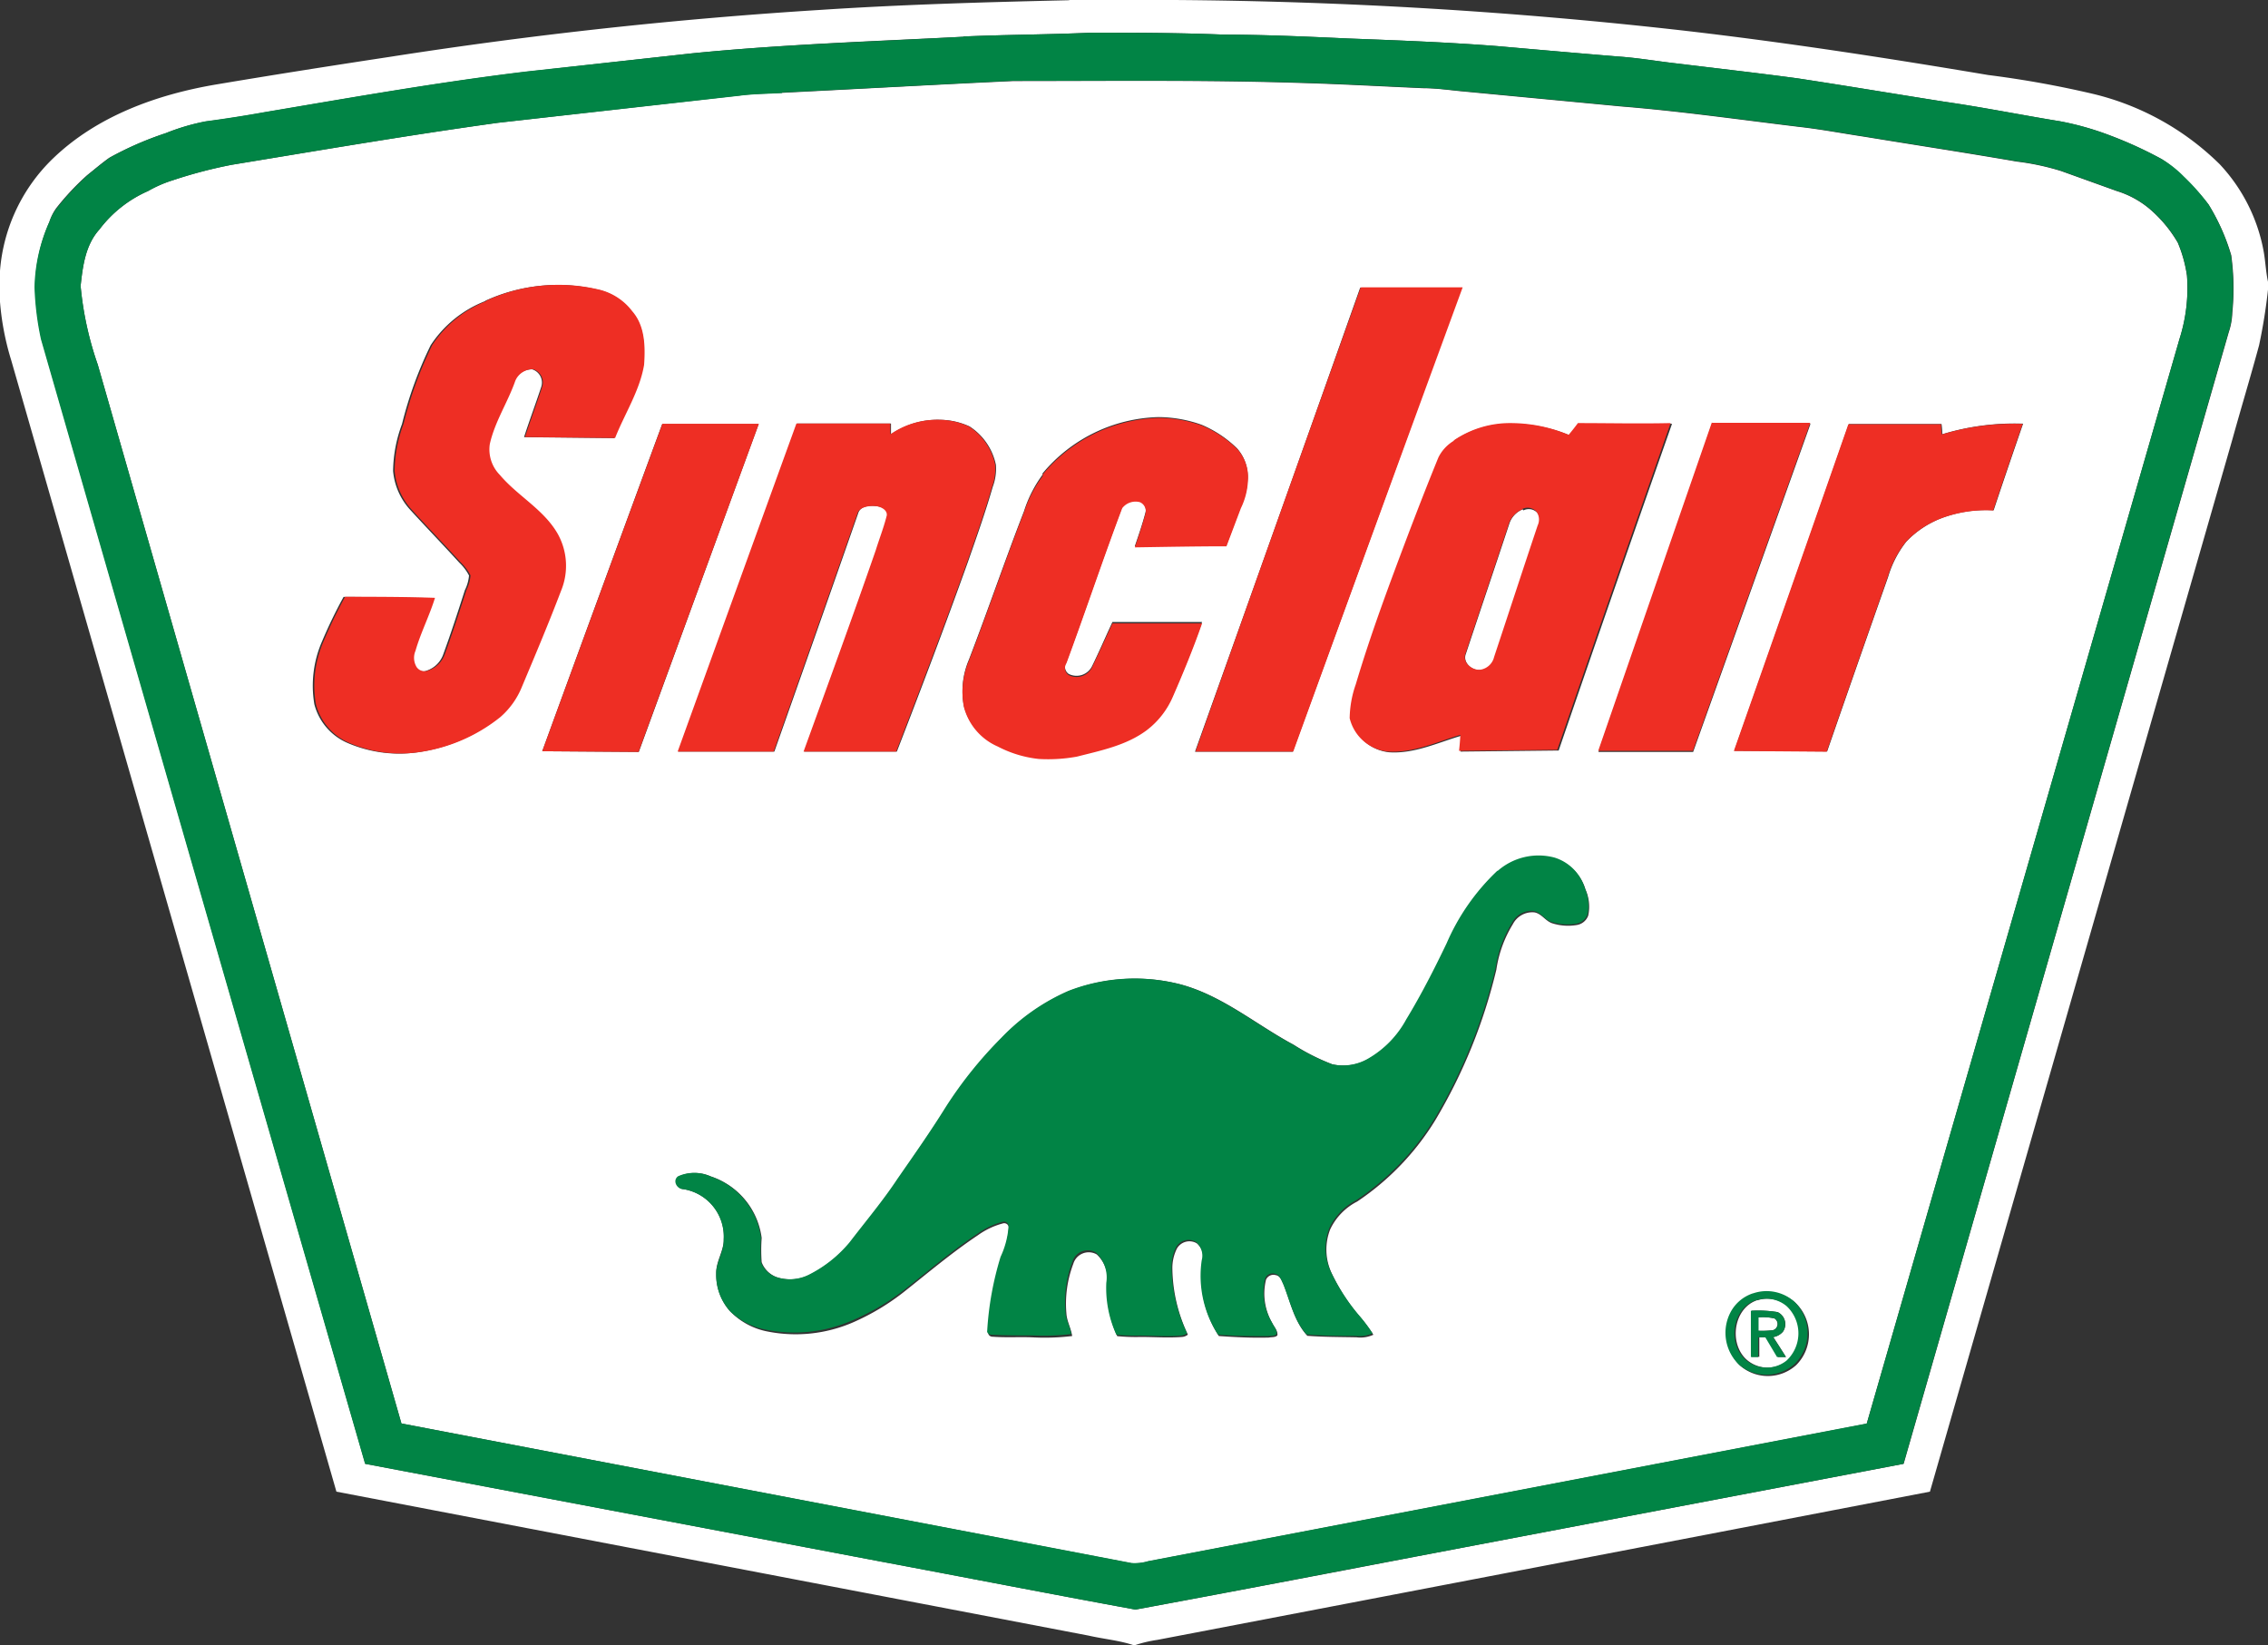 <svg id="Layer_1" data-name="Layer 1" xmlns="http://www.w3.org/2000/svg" width="193.28" height="140.18" viewBox="0 0 193.28 140.18"><rect x="0" y="0" width="193.28" height="140.18" fill="#333333" stroke="none"/><defs><style>.cls-1{fill:#fff;}.cls-2{fill:#018445;}.cls-3{fill:#ee2e24;}</style></defs><title>siclair-logo-freelogovectors.net</title><path class="cls-1" d="M94.93,30.45h8.95a409.71,409.71,0,0,1,43.59,2.63c8.62,1,17.19,2.32,25.74,3.76a86.58,86.58,0,0,1,8.91,1.6,23,23,0,0,1,10.83,6,14.69,14.69,0,0,1,3.71,7.22c.19.93.21,1.87.41,2.8v.67a47.24,47.24,0,0,1-.76,4.74c-.72,2.66-1.52,5.3-2.27,8q-12.89,44.84-25.78,89.68-32.91,6.33-65.84,12.63a11.29,11.29,0,0,0-1.91.45h-.12c-1.24-.41-2.54-.52-3.81-.81L32.46,157.55Q18.6,109.35,4.75,61.16a23.05,23.05,0,0,1-1-5.59V54.33a14.89,14.89,0,0,1,4.58-10.4c3.76-3.61,8.87-5.44,13.93-6.29s9.85-1.6,14.78-2.35q18.26-2.85,36.72-4c7-.46,14.08-.66,21.13-.82m-9,3.11c-7.73.39-15.47.65-23.18,1.42L48.57,36.57c-7.47.9-14.88,2.21-22.3,3.46-1.65.3-3.31.56-5,.78a18.44,18.44,0,0,0-3.39,1,27.91,27.91,0,0,0-4.79,2.09c-.65.46-1.27,1-1.88,1.48a22.14,22.14,0,0,0-2.61,2.78A4.06,4.06,0,0,0,8,49.35a14.28,14.28,0,0,0-1.22,5.57,24.61,24.61,0,0,0,.55,4.44q13.78,47.91,27.59,95.82l43.91,8.32c7.24,1.36,14.48,2.77,21.73,4.1,8-1.48,16-3,24.06-4.55l41.4-7.87Q179.86,107,193.73,58.75a5.72,5.72,0,0,0,.3-1.64,20.68,20.68,0,0,0-.09-4.91A17.63,17.63,0,0,0,192,47.87a18.52,18.52,0,0,0-2.16-2.35A9.28,9.28,0,0,0,188,44a34.6,34.6,0,0,0-4.36-2,24.75,24.75,0,0,0-4.32-1.22c-3.27-.53-6.53-1.19-9.81-1.66-4.19-.66-8.37-1.36-12.57-2-3.44-.46-6.88-.85-10.32-1.27-1.66-.19-3.3-.48-5-.59-3.4-.28-6.81-.58-10.21-.88-4.23-.33-8.46-.49-12.7-.65-3.54-.16-7.09-.32-10.64-.33-3.79-.15-7.59-.18-11.38-.16-3.6.16-7.19.16-10.79.32m-15.46,4.8c6.57-.33,13.13-.7,19.69-1,8.17,0,16.34-.1,24.51.16,3.5.1,7,.3,10.51.45,1.17,0,2.33.19,3.5.29l13.27,1.26c5.08.41,10.12,1.13,15.17,1.74,1.87.21,3.71.56,5.57.84,4.32.71,8.66,1.37,13,2.12a21.32,21.32,0,0,1,3.79.81l4.73,1.7a8,8,0,0,1,2.76,1.49,11.19,11.19,0,0,1,2.44,2.91,11.43,11.43,0,0,1,.78,2.8,14.22,14.22,0,0,1-.64,5.42q-13.32,46.2-26.65,92.41l-61.24,11.73a4,4,0,0,1-1.41.16L38,151.74,12.12,61.52a28.05,28.05,0,0,1-1.46-6.7c.18-1.68.41-3.5,1.6-4.81a10.45,10.45,0,0,1,4.14-3.28,10.67,10.67,0,0,1,2.14-.93,39.68,39.68,0,0,1,5-1.31c7.56-1.24,15.11-2.53,22.7-3.58l20.56-2.32c1.2-.16,2.43-.16,3.64-.23M45.18,56.09a9.81,9.81,0,0,0-4.69,3.78,33.86,33.86,0,0,0-2.44,6.71,11.8,11.8,0,0,0-.76,4,5.63,5.63,0,0,0,1.44,3.29c1.39,1.52,2.82,3,4.21,4.53a4.16,4.16,0,0,1,.82,1.09,3.5,3.5,0,0,1-.35,1.24c-.59,1.83-1.18,3.66-1.84,5.46a2.25,2.25,0,0,1-1.41,1.4.82.82,0,0,1-1-.3,1.52,1.52,0,0,1-.09-1.38c.43-1.55,1.19-3,1.66-4.51-2.55,0-5.11-.09-7.66-.09a41.1,41.1,0,0,0-1.83,3.78,9.44,9.44,0,0,0-.66,5.37,4.94,4.94,0,0,0,2.84,3.3,11.07,11.07,0,0,0,5.88.8,14.22,14.22,0,0,0,7-3A6.77,6.77,0,0,0,48.18,89c1.14-2.71,2.29-5.43,3.34-8.19a5.58,5.58,0,0,0-.29-4.88c-1.19-2.06-3.41-3.2-4.92-5a3.09,3.09,0,0,1-.86-2.62c.42-1.91,1.53-3.56,2.17-5.39a1.61,1.61,0,0,1,1.52-1,1.18,1.18,0,0,1,.77,1.51c-.47,1.43-1,2.84-1.46,4.27l7.68.08c.82-2.08,2.09-4,2.47-6.23.16-1.55.13-3.32-1-4.56a5,5,0,0,0-3-1.89,14.8,14.8,0,0,0-9.5,1m74.61-1.15q-7,19.77-14.08,39.55c2.78,0,5.55,0,8.33,0Q121.18,74.73,128.31,55l-8.52,0M92.65,70.88A10.6,10.6,0,0,0,91.06,74c-1.63,4.19-3.08,8.46-4.7,12.66a6.78,6.78,0,0,0-.43,3.93,5.07,5.07,0,0,0,2.89,3.38A9.8,9.8,0,0,0,92.32,95a13.64,13.64,0,0,0,3.25-.2c2-.52,4.19-1,5.92-2.23a7.11,7.11,0,0,0,2.25-2.87c.9-2.06,1.75-4.13,2.49-6.25q-3.81,0-7.64,0C98,84.72,97.45,86,96.86,87.2a1.47,1.47,0,0,1-2,.67.73.73,0,0,1-.19-1c1.62-4.39,3.1-8.83,4.75-13.21a1.43,1.43,0,0,1,1.51-.52.83.83,0,0,1,.47,1c-.26,1-.58,1.91-.9,2.85,2.6,0,5.21-.06,7.81-.09l1.2-3.22a6,6,0,0,0,.6-2.3,3.62,3.62,0,0,0-.9-2.73,9.74,9.74,0,0,0-3-2,11.09,11.09,0,0,0-3.7-.66,13.29,13.29,0,0,0-9.89,4.82M79.72,67.42c0-.29,0-.58,0-.88h-8q-5.07,14-10.12,27.95c2.73,0,5.46,0,8.18,0q3.59-10.14,7.14-20.29c.19-.66,1-.7,1.6-.62s1.06.38.87.91c-.25,1-.6,1.9-.91,2.85-2,5.74-4.08,11.45-6.15,17.15,2.63,0,5.26,0,7.89,0,2.08-5.37,4.12-10.75,6.06-16.17.74-2.12,1.49-4.23,2.11-6.38a4.37,4.37,0,0,0,.27-1.89,5.13,5.13,0,0,0-2.25-3.27,6.16,6.16,0,0,0-2.48-.56,7,7,0,0,0-4.15,1.2m48,.57a3.41,3.41,0,0,0-1.29,1.5c-.88,2.15-1.72,4.31-2.55,6.49-1.6,4.24-3.2,8.49-4.49,12.84a9,9,0,0,0-.52,2.89,3.74,3.74,0,0,0,3.25,2.84c2.16.14,4.15-.83,6.18-1.42,0,.45-.06.91-.11,1.36l8.37-.09q4.78-13.94,9.66-27.84c-2.64,0-5.27,0-7.9,0-.26.34-.52.67-.79,1a12.83,12.83,0,0,0-4.92-1A8.49,8.49,0,0,0,127.7,68m22-1.48q-4.83,14-9.69,28l8.07,0,10-27.95c-2.79,0-5.58,0-8.37,0M50,94.46l8.23.06L68.44,66.59c-2.74,0-5.48,0-8.22,0Q55.09,80.51,50,94.46M161.34,66.6q-4.84,13.92-9.75,27.82l7.91.06q2.58-7.45,5.2-14.88a8.93,8.93,0,0,1,1.55-3,8.19,8.19,0,0,1,3-2,10.79,10.79,0,0,1,4.44-.67c.82-2.47,1.66-4.92,2.51-7.38a21.14,21.14,0,0,0-6.89.9q0-.44-.06-.87c-2.62,0-5.25,0-7.87,0m-29.93,38.08a18.7,18.7,0,0,0-4.32,6.18c-1.06,2.21-2.17,4.39-3.44,6.48a8.55,8.55,0,0,1-3.23,3.33,4.29,4.29,0,0,1-3.11.49,18,18,0,0,1-3.31-1.67c-3.23-1.73-6.1-4.22-9.71-5.16a15.59,15.59,0,0,0-9.43.58,17.72,17.72,0,0,0-5.72,4,35.3,35.3,0,0,0-4.73,5.89c-1.31,2.07-2.72,4.09-4.11,6.11-1.24,1.88-2.7,3.61-4.07,5.4a10.81,10.81,0,0,1-3.5,2.79,3.68,3.68,0,0,1-2.57.26,2.17,2.17,0,0,1-1.5-1.34,14.29,14.29,0,0,1,0-2.07,6.38,6.38,0,0,0-4.33-5.24,3.35,3.35,0,0,0-2.74,0c-.49.36-.1,1.07.43,1.09a4.09,4.09,0,0,1,3.41,4.28c0,1-.69,1.9-.64,2.92a4.65,4.65,0,0,0,1.18,3.2,6,6,0,0,0,3.22,1.73,12.28,12.28,0,0,0,7.2-.76A19.85,19.85,0,0,0,81,140.39c2-1.59,4-3.27,6.13-4.69a6.45,6.45,0,0,1,2.11-1,.39.39,0,0,1,.52.37,7.31,7.31,0,0,1-.68,2.61A26.81,26.81,0,0,0,88,144c0,.23.21.36.4.35,1.17.09,2.35,0,3.52.06a19.47,19.47,0,0,0,3.24-.12c-.09-.65-.45-1.25-.49-1.92a9.57,9.57,0,0,1,.59-4.24,1.37,1.37,0,0,1,2-.79,2.93,2.93,0,0,1,.89,2.58A9.56,9.56,0,0,0,99,144.3a16.14,16.14,0,0,0,2,.07c1.17,0,2.34.09,3.51,0a.88.88,0,0,0,.51-.2,13.5,13.5,0,0,1-1.32-5.61,3.72,3.72,0,0,1,.38-1.71,1.23,1.23,0,0,1,1.7-.46,1.53,1.53,0,0,1,.49,1.57,9.18,9.18,0,0,0,1.39,6.33c1.42.1,2.85.17,4.27.13.23-.05.56,0,.72-.19.05-.39-.26-.69-.41-1a5,5,0,0,1-.56-3.74.69.69,0,0,1,.82-.39c.41.06.54.53.7.85.57,1.47.89,3.11,2,4.32,1.4.11,2.8.1,4.2.13a2.66,2.66,0,0,0,1.43-.22,13.89,13.89,0,0,0-1.19-1.58,16.76,16.76,0,0,1-2.36-3.65,4.75,4.75,0,0,1-.13-3.75,5.13,5.13,0,0,1,2.3-2.37,22.4,22.4,0,0,0,6.66-6.94,45.76,45.76,0,0,0,5.2-12.82,10.24,10.24,0,0,1,1.41-3.88,1.87,1.87,0,0,1,1.83-1c.62.11.94.74,1.52.93a4.44,4.44,0,0,0,2.14.14,1.24,1.24,0,0,0,.93-.8,3.59,3.59,0,0,0-.23-2.21,3.89,3.89,0,0,0-2.59-2.62,5.28,5.28,0,0,0-4.83,1.13m21.81,36a3.34,3.34,0,0,0-2,1.79,3.77,3.77,0,0,0,.78,4.26,3.6,3.6,0,0,0,4.79-.05,3.71,3.71,0,0,0-.12-5.35,3.55,3.55,0,0,0-3.43-.65m-19.7-66.82a1,1,0,0,1,1.23.26,1.16,1.16,0,0,1,.08,1.14c-1.25,3.73-2.47,7.47-3.71,11.2A1.43,1.43,0,0,1,130,87.54c-.72.1-1.58-.61-1.29-1.37,1.23-3.71,2.49-7.42,3.72-11.14a2,2,0,0,1,1.12-1.18m20,67.4a2.7,2.7,0,0,1,2.58.48,3.17,3.17,0,0,1,0,4.66,2.72,2.72,0,0,1-3.57-.16c-1.45-1.42-1-4.35,1-5m-.49.89v3.94h.65V144.4h.61l1,1.68H156c-.36-.57-.72-1.14-1.09-1.7a1.38,1.38,0,0,0,.83-.46,1.13,1.13,0,0,0-.46-1.67,10.38,10.38,0,0,0-2.3-.11m.65.56a4.48,4.48,0,0,1,1.37.09.55.55,0,0,1-.12,1,7.43,7.43,0,0,1-1.25.05V142.7Z" transform="translate(-3.79 -30.45)"/><path class="cls-2" d="M85.91,33.56c3.6-.16,7.19-.16,10.79-.32,3.79,0,7.59,0,11.38.16,3.55,0,7.1.17,10.64.33,4.24.16,8.47.32,12.7.65,3.4.3,6.81.6,10.21.88,1.67.11,3.31.4,5,.59,3.44.42,6.88.81,10.32,1.27,4.2.64,8.38,1.34,12.57,2,3.28.47,6.54,1.13,9.81,1.66A24.75,24.75,0,0,1,183.62,42,34.6,34.6,0,0,1,188,44a9.28,9.28,0,0,1,1.89,1.48A18.52,18.52,0,0,1,192,47.87a17.63,17.63,0,0,1,1.91,4.33,20.68,20.68,0,0,1,.09,4.91,5.72,5.72,0,0,1-.3,1.64Q179.86,107,166,155.18l-41.4,7.87c-8,1.51-16,3.07-24.06,4.55-7.25-1.33-14.49-2.74-21.73-4.1l-43.91-8.32Q21.07,107.27,7.28,59.36a24.61,24.61,0,0,1-.55-4.44A14.28,14.28,0,0,1,8,49.35a4.06,4.06,0,0,1,.68-1.22,22.14,22.14,0,0,1,2.61-2.78c.61-.51,1.23-1,1.88-1.48a27.91,27.91,0,0,1,4.79-2.09,18.44,18.44,0,0,1,3.39-1c1.66-.22,3.32-.48,5-.78,7.42-1.25,14.83-2.56,22.3-3.46L62.73,35c7.71-.77,15.45-1,23.18-1.42m-15.46,4.8c-1.21.07-2.44.07-3.64.23L46.25,40.91c-7.59,1.05-15.14,2.34-22.7,3.58a39.68,39.68,0,0,0-5,1.31,10.67,10.67,0,0,0-2.14.93A10.45,10.45,0,0,0,12.26,50c-1.19,1.31-1.42,3.13-1.6,4.81a28.05,28.05,0,0,0,1.46,6.7L38,151.74l62.23,11.89a4,4,0,0,0,1.41-.16l61.24-11.73q13.32-46.21,26.65-92.41a14.22,14.22,0,0,0,.64-5.42,11.43,11.43,0,0,0-.78-2.8,11.19,11.19,0,0,0-2.44-2.91,8,8,0,0,0-2.76-1.49L179.44,45a21.32,21.32,0,0,0-3.79-.81c-4.32-.75-8.66-1.41-13-2.12-1.86-.28-3.7-.63-5.57-.84-5-.61-10.09-1.33-15.17-1.74l-13.27-1.26c-1.17-.1-2.33-.26-3.5-.29-3.51-.15-7-.35-10.51-.45-8.17-.26-16.34-.14-24.51-.16-6.56.32-13.12.69-19.69,1m61,66.32a5.28,5.28,0,0,1,4.83-1.13,3.89,3.89,0,0,1,2.59,2.62,3.59,3.59,0,0,1,.23,2.21,1.24,1.24,0,0,1-.93.8A4.44,4.44,0,0,1,136,109c-.58-.19-.9-.82-1.52-.93a1.87,1.87,0,0,0-1.83,1,10.24,10.24,0,0,0-1.41,3.88,45.76,45.76,0,0,1-5.2,12.82,22.4,22.4,0,0,1-6.66,6.94,5.13,5.13,0,0,0-2.3,2.37,4.75,4.75,0,0,0,.13,3.75,16.76,16.76,0,0,0,2.36,3.65,13.89,13.89,0,0,1,1.19,1.58,2.66,2.66,0,0,1-1.43.22c-1.4,0-2.8,0-4.2-.13-1.08-1.21-1.4-2.85-2-4.32-.16-.32-.29-.79-.7-.85a.69.69,0,0,0-.82.39,5,5,0,0,0,.56,3.74c.15.34.46.64.41,1-.16.22-.49.14-.72.19-1.42,0-2.85,0-4.27-.13a9.18,9.18,0,0,1-1.39-6.33,1.53,1.53,0,0,0-.49-1.57,1.23,1.23,0,0,0-1.7.46,3.72,3.72,0,0,0-.38,1.71,13.5,13.5,0,0,0,1.32,5.61.88.88,0,0,1-.51.2c-1.17.11-2.34,0-3.51,0a16.14,16.14,0,0,1-2-.07,9.56,9.56,0,0,1-.86-4.43,2.93,2.93,0,0,0-.89-2.58,1.37,1.37,0,0,0-2,.79,9.57,9.57,0,0,0-.59,4.24c0,.67.4,1.27.49,1.92a19.47,19.47,0,0,1-3.24.12c-1.17,0-2.35,0-3.52-.06-.19,0-.45-.12-.4-.35a26.81,26.81,0,0,1,1.14-6.29,7.31,7.31,0,0,0,.68-2.61.39.39,0,0,0-.52-.37,6.45,6.45,0,0,0-2.11,1c-2.15,1.42-4.11,3.1-6.13,4.69a19.85,19.85,0,0,1-4.66,2.75,12.28,12.28,0,0,1-7.2.76A6,6,0,0,1,66,142.17a4.65,4.65,0,0,1-1.18-3.2c0-1,.69-1.89.64-2.92A4.09,4.09,0,0,0,62,131.77c-.53,0-.92-.73-.43-1.09a3.35,3.35,0,0,1,2.74,0,6.38,6.38,0,0,1,4.33,5.24,14.29,14.29,0,0,0,0,2.07,2.17,2.17,0,0,0,1.5,1.34,3.68,3.68,0,0,0,2.57-.26,10.81,10.81,0,0,0,3.5-2.79c1.37-1.79,2.83-3.52,4.07-5.4,1.39-2,2.8-4,4.11-6.11a35.3,35.3,0,0,1,4.73-5.89,17.72,17.72,0,0,1,5.72-4,15.59,15.59,0,0,1,9.43-.58c3.61.94,6.48,3.43,9.71,5.16a18,18,0,0,0,3.31,1.67,4.29,4.29,0,0,0,3.11-.49,8.55,8.55,0,0,0,3.23-3.33c1.27-2.09,2.38-4.27,3.44-6.48a18.7,18.7,0,0,1,4.32-6.18m21.81,36a3.55,3.55,0,0,1,3.43.65,3.71,3.71,0,0,1,.12,5.35,3.6,3.6,0,0,1-4.79.05,3.77,3.77,0,0,1-.78-4.26,3.34,3.34,0,0,1,2-1.79m.28.58c-2,.63-2.47,3.56-1,5a2.72,2.72,0,0,0,3.57.16,3.17,3.17,0,0,0,0-4.66,2.7,2.7,0,0,0-2.58-.48m-.49.89a10.38,10.38,0,0,1,2.3.11,1.13,1.13,0,0,1,.46,1.67,1.38,1.38,0,0,1-.83.46c.37.56.73,1.13,1.09,1.7h-.75l-1-1.68h-.61v1.68H153v-3.94m.65.56v1.14a7.43,7.43,0,0,0,1.25-.05.55.55,0,0,0,.12-1,4.48,4.48,0,0,0-1.37-.09Z" transform="translate(-3.79 -30.45)"/><path class="cls-3" d="M45.18,56.09a14.8,14.8,0,0,1,9.5-1,5,5,0,0,1,3,1.89c1.08,1.24,1.11,3,1,4.56-.38,2.23-1.65,4.15-2.47,6.23l-7.68-.08c.47-1.43,1-2.84,1.46-4.27a1.18,1.18,0,0,0-.77-1.51,1.61,1.61,0,0,0-1.52,1c-.64,1.83-1.75,3.48-2.17,5.39a3.09,3.09,0,0,0,.86,2.62c1.51,1.79,3.73,2.93,4.92,5a5.58,5.58,0,0,1,.29,4.88c-1.05,2.76-2.2,5.48-3.34,8.19a6.77,6.77,0,0,1-1.83,2.56,14.22,14.22,0,0,1-7,3,11.07,11.07,0,0,1-5.88-.8,4.94,4.94,0,0,1-2.84-3.3,9.44,9.44,0,0,1,.66-5.37,41.1,41.1,0,0,1,1.83-3.78c2.55,0,5.11,0,7.66.09-.47,1.53-1.23,3-1.66,4.51a1.52,1.52,0,0,0,.09,1.38.82.82,0,0,0,1,.3,2.25,2.25,0,0,0,1.41-1.4c.66-1.8,1.25-3.63,1.84-5.46a3.5,3.5,0,0,0,.35-1.24,4.16,4.16,0,0,0-.82-1.09c-1.39-1.53-2.82-3-4.21-4.53a5.63,5.63,0,0,1-1.44-3.29,11.8,11.8,0,0,1,.76-4,33.86,33.86,0,0,1,2.44-6.71,9.81,9.81,0,0,1,4.69-3.78m74.61-1.15,8.52,0Q121.17,74.74,114,94.49c-2.78,0-5.55,0-8.33,0q7-19.77,14.08-39.55M92.65,70.88a13.29,13.29,0,0,1,9.89-4.82,11.09,11.09,0,0,1,3.7.66,9.74,9.74,0,0,1,3,2,3.62,3.62,0,0,1,.9,2.73,6,6,0,0,1-.6,2.3L108.31,77c-2.6,0-5.21.05-7.81.09.32-.94.64-1.89.9-2.85a.83.83,0,0,0-.47-1,1.43,1.43,0,0,0-1.51.52c-1.65,4.38-3.13,8.82-4.75,13.21a.73.73,0,0,0,.19,1,1.47,1.47,0,0,0,2-.67c.59-1.24,1.16-2.48,1.73-3.73q3.82,0,7.64,0c-.74,2.12-1.59,4.19-2.49,6.25a7.11,7.11,0,0,1-2.25,2.87c-1.73,1.28-3.88,1.71-5.92,2.23a13.64,13.64,0,0,1-3.25.2,9.8,9.8,0,0,1-3.5-1.06,5.07,5.07,0,0,1-2.89-3.38,6.78,6.78,0,0,1,.43-3.93c1.62-4.2,3.07-8.47,4.7-12.66a10.6,10.6,0,0,1,1.59-3.08M79.72,67.42a7,7,0,0,1,4.15-1.2,6.16,6.16,0,0,1,2.48.56,5.13,5.13,0,0,1,2.25,3.27,4.37,4.37,0,0,1-.27,1.89c-.62,2.15-1.37,4.26-2.11,6.38-1.94,5.42-4,10.8-6.06,16.17-2.63,0-5.26,0-7.89,0,2.07-5.7,4.16-11.41,6.15-17.15.31-1,.66-1.88.91-2.85.19-.53-.43-.86-.87-.91s-1.41,0-1.6.62Q73.3,84.35,69.72,94.49c-2.72,0-5.45,0-8.18,0q5.06-14,10.12-27.95h8c0,.3,0,.59,0,.88m48,.57a8.49,8.49,0,0,1,4.89-1.49,12.83,12.83,0,0,1,4.92,1c.27-.32.53-.65.79-1,2.63,0,5.26.06,7.9,0q-4.87,13.91-9.66,27.84l-8.37.09c.05-.45.09-.91.11-1.36-2,.59-4,1.56-6.18,1.42a3.74,3.74,0,0,1-3.25-2.84,9,9,0,0,1,.52-2.89c1.29-4.35,2.89-8.6,4.49-12.84.83-2.18,1.67-4.34,2.55-6.49A3.41,3.41,0,0,1,127.7,68m5.82,5.86A2,2,0,0,0,132.4,75c-1.23,3.72-2.49,7.43-3.72,11.14-.29.76.57,1.47,1.29,1.37a1.43,1.43,0,0,0,1.15-1.09c1.24-3.73,2.46-7.47,3.71-11.2a1.16,1.16,0,0,0-.08-1.14,1,1,0,0,0-1.23-.26m16.17-7.34c2.79,0,5.58,0,8.37,0l-10,27.95-8.07,0q4.84-14,9.69-28M50,94.46q5.12-14,10.24-27.9c2.74,0,5.48,0,8.22,0L58.21,94.52,50,94.46M161.34,66.6c2.62,0,5.25,0,7.87,0q0,.44.06.87a21.14,21.14,0,0,1,6.89-.9c-.85,2.46-1.69,4.91-2.51,7.38a10.79,10.79,0,0,0-4.44.67,8.19,8.19,0,0,0-3,2,8.93,8.93,0,0,0-1.55,3q-2.61,7.43-5.2,14.88l-7.91-.06q4.89-13.9,9.75-27.82Z" transform="translate(-3.79 -30.45)"/></svg>